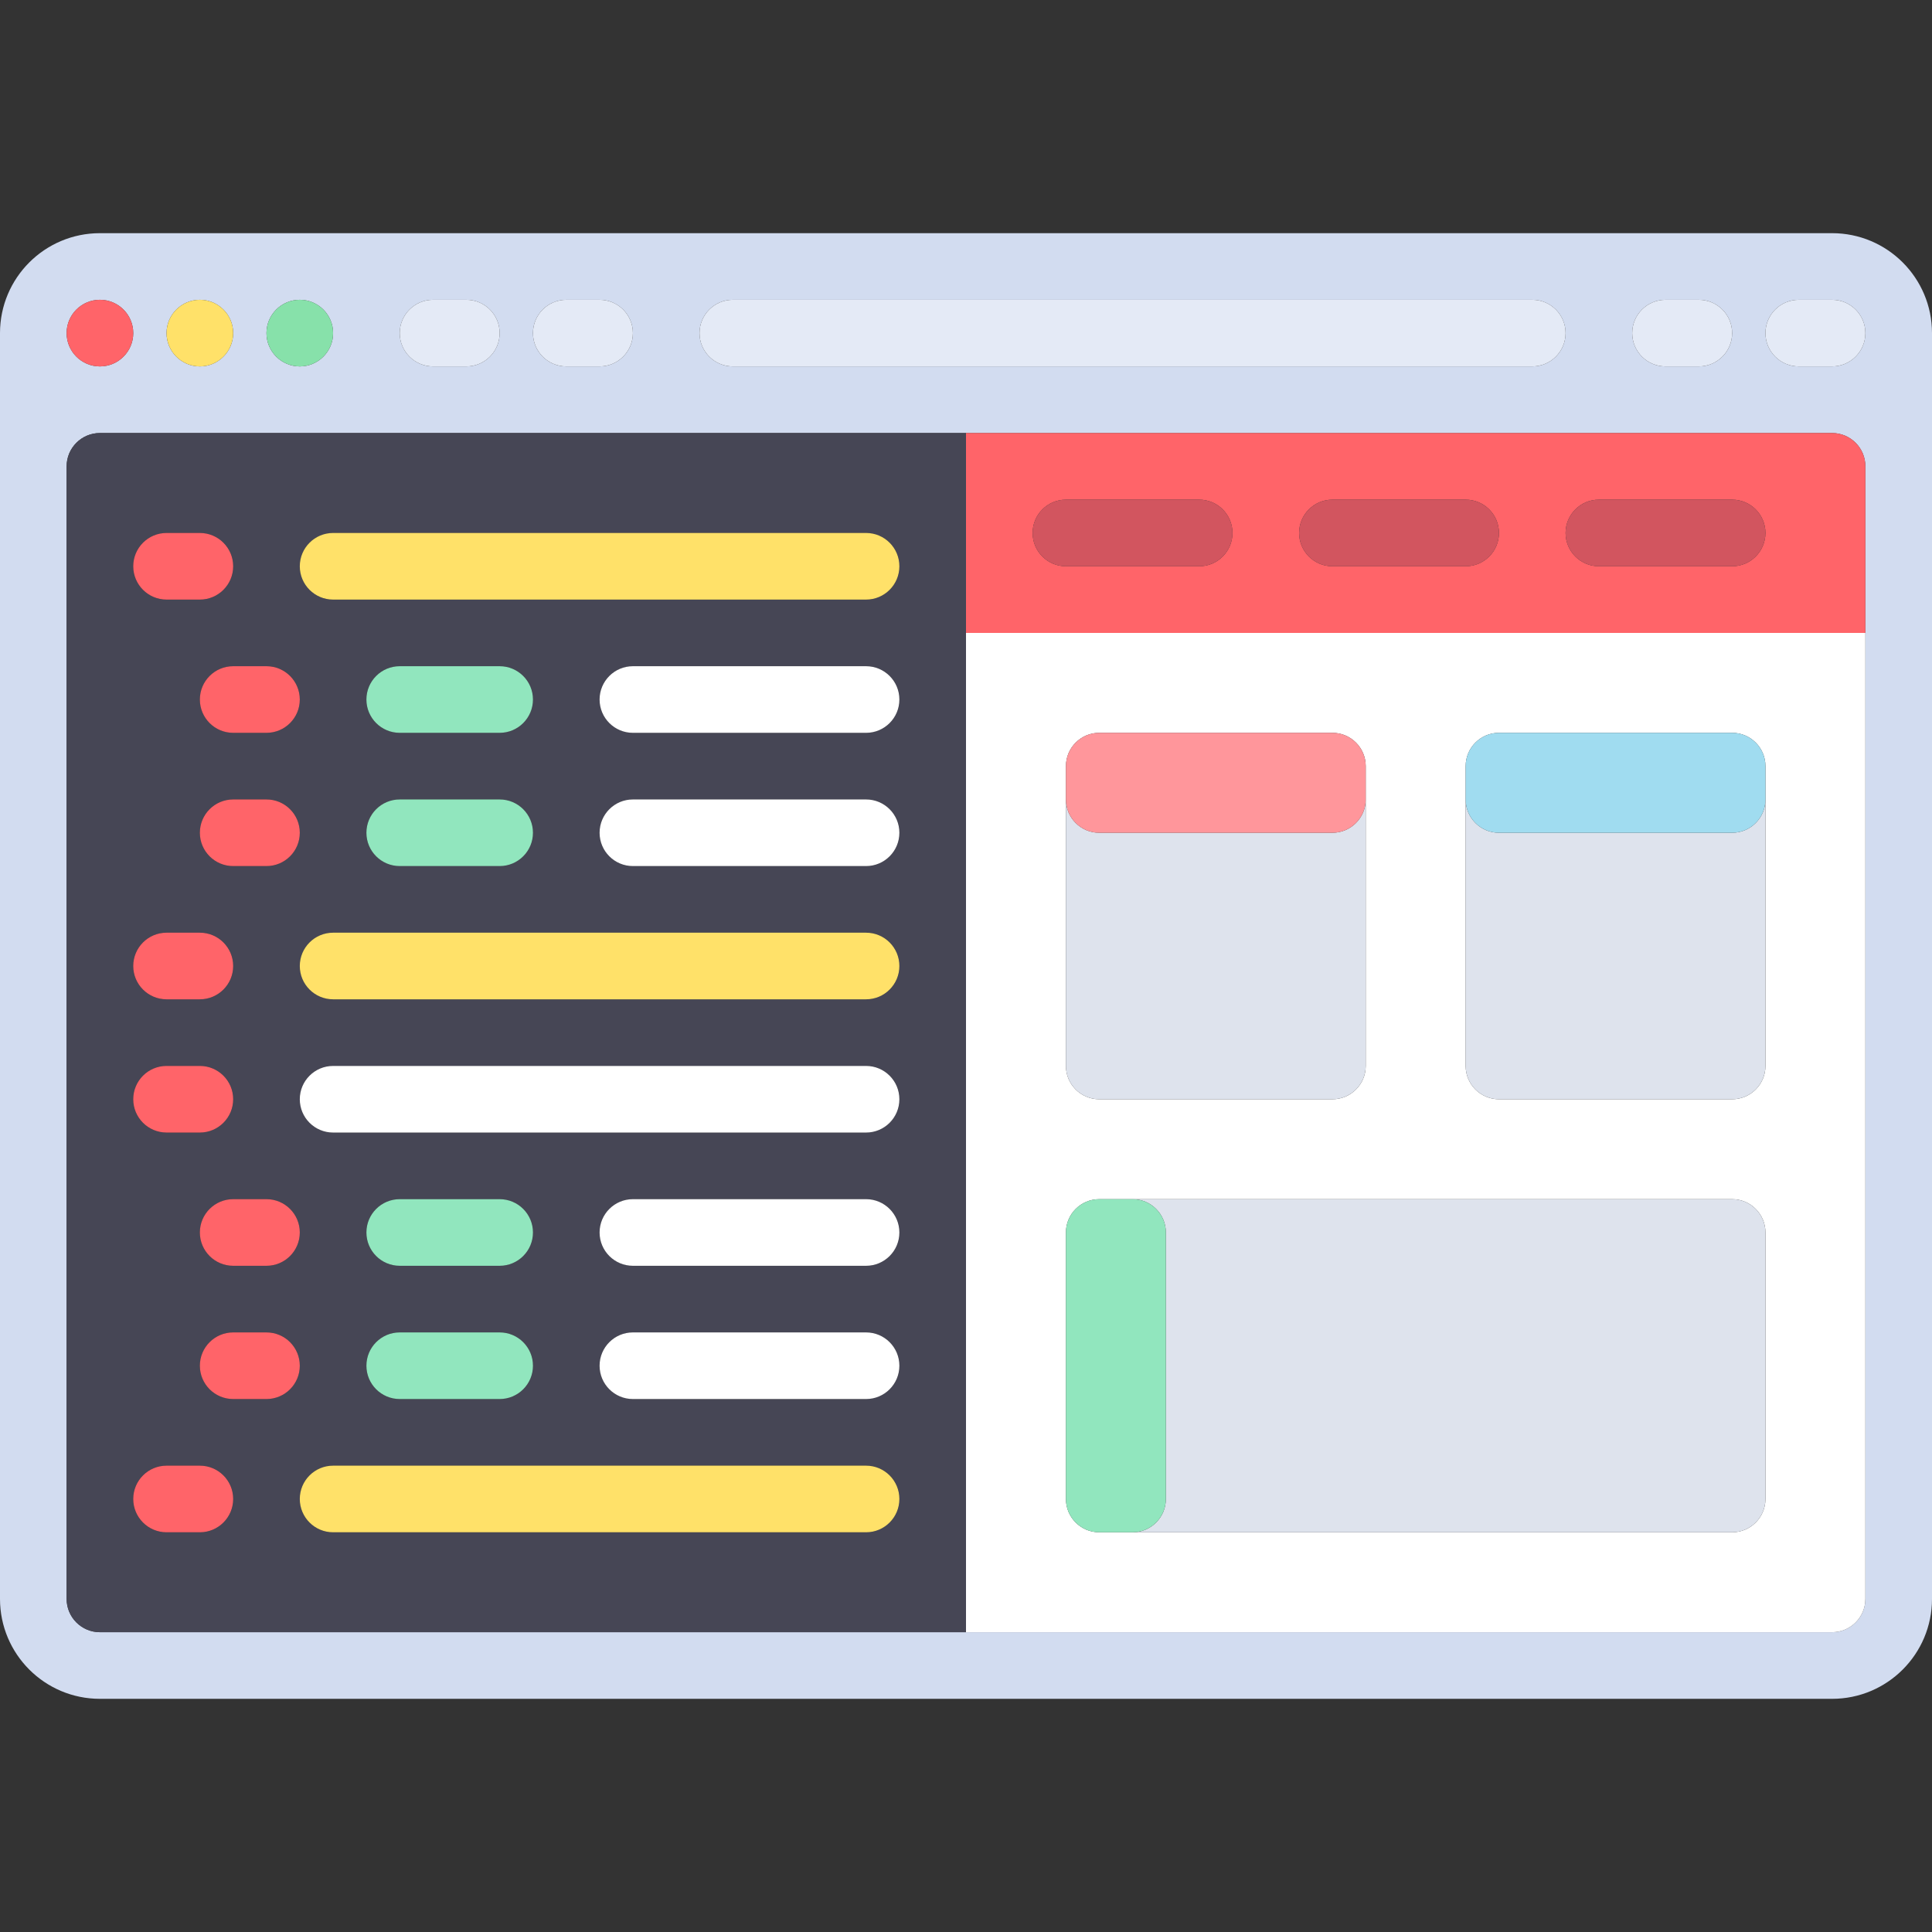 <?xml version="1.0" encoding="iso-8859-1"?>
<!-- Uploaded to: SVG Repo, www.svgrepo.com, Generator: SVG Repo Mixer Tools -->
<svg height="800px" width="800px" version="1.1" id="Layer_1" xmlns="http://www.w3.org/2000/svg" xmlns:xlink="http://www.w3.org/1999/xlink" 
	 viewBox="0 0 512 512" xml:space="preserve">
<rect x="0" y="0" width="512" height="512" fill="#333333" stroke="none"/>
<path style="fill:#D2DCF0;" d="M485.517,61.793H26.483C11.857,61.793,0,73.65,0,88.276v335.448
	c0,14.626,11.857,26.483,26.483,26.483h459.034c14.626,0,26.483-11.857,26.483-26.483V88.276
	C512,73.65,500.143,61.793,485.517,61.793z M441.379,79.448h8.828c4.875,0,8.828,3.953,8.828,8.828c0,4.875-3.953,8.828-8.828,8.828
	h-8.828c-4.875,0-8.828-3.953-8.828-8.828C432.552,83.401,436.504,79.448,441.379,79.448z M194.207,79.448h211.862
	c4.875,0,8.828,3.953,8.828,8.828c0,4.875-3.953,8.828-8.828,8.828H194.207c-4.875,0-8.828-3.953-8.828-8.828
	C185.379,83.401,189.332,79.448,194.207,79.448z M150.069,79.448h8.828c4.875,0,8.828,3.953,8.828,8.828
	c0,4.875-3.953,8.828-8.828,8.828h-8.828c-4.875,0-8.828-3.953-8.828-8.828C141.241,83.401,145.194,79.448,150.069,79.448z
	 M114.759,79.448h8.828c4.875,0,8.828,3.953,8.828,8.828c0,4.875-3.953,8.828-8.828,8.828h-8.828c-4.875,0-8.828-3.953-8.828-8.828
	C105.931,83.401,109.884,79.448,114.759,79.448z M79.448,79.448c4.875,0,8.828,3.953,8.828,8.828c0,4.875-3.953,8.828-8.828,8.828
	c-4.875,0-8.828-3.953-8.828-8.828C70.621,83.401,74.573,79.448,79.448,79.448z M52.966,79.448c4.875,0,8.828,3.953,8.828,8.828
	c0,4.875-3.953,8.828-8.828,8.828s-8.828-3.953-8.828-8.828C44.138,83.401,48.09,79.448,52.966,79.448z M26.483,79.448
	c4.875,0,8.828,3.953,8.828,8.828c0,4.875-3.953,8.828-8.828,8.828s-8.828-3.953-8.828-8.828
	C17.655,83.401,21.608,79.448,26.483,79.448z M494.345,167.724v256c0,4.875-3.953,8.828-8.828,8.828H256H26.483
	c-4.875,0-8.828-3.953-8.828-8.828v-256v-44.138c0-4.875,3.953-8.828,8.828-8.828H256h229.517c4.875,0,8.828,3.953,8.828,8.828
	V167.724z M485.517,97.103h-8.828c-4.875,0-8.828-3.953-8.828-8.828c0-4.875,3.953-8.828,8.828-8.828h8.828
	c4.875,0,8.828,3.953,8.828,8.828C494.345,93.151,490.392,97.103,485.517,97.103z"/>
<path style="fill:#FFFFFF;" d="M256,432.552h229.517c4.875,0,8.828-3.953,8.828-8.828v-256H256V432.552z M388.414,211.862v-8.828
	c0-4.875,3.953-8.828,8.828-8.828h61.793c4.875,0,8.828,3.953,8.828,8.828v8.828v70.621c0,4.875-3.953,8.828-8.828,8.828h-61.793
	c-4.875,0-8.828-3.953-8.828-8.828V211.862z M282.483,211.862v-8.828c0-4.875,3.953-8.828,8.828-8.828h61.793
	c4.875,0,8.828,3.953,8.828,8.828v8.828v70.621c0,4.875-3.953,8.828-8.828,8.828H291.31c-4.875,0-8.828-3.953-8.828-8.828V211.862z
	 M291.31,317.793h8.828h158.897c4.875,0,8.828,3.953,8.828,8.828v70.621c0,4.875-3.953,8.828-8.828,8.828H300.138h-8.828
	c-4.875,0-8.828-3.953-8.828-8.828v-70.621C282.483,321.746,286.435,317.793,291.31,317.793z"/>
<circle style="fill:#FF6469;" cx="26.483" cy="88.276" r="8.828"/>
<circle style="fill:#FFE169;" cx="52.966" cy="88.276" r="8.828"/>
<circle style="fill:#87E1AA;" cx="79.448" cy="88.276" r="8.828"/>
<g>
	<path style="fill:#E4EAF6;" d="M114.759,97.103h8.828c4.875,0,8.828-3.953,8.828-8.828c0-4.875-3.953-8.828-8.828-8.828h-8.828
		c-4.875,0-8.828,3.953-8.828,8.828C105.931,93.151,109.884,97.103,114.759,97.103z"/>
	<path style="fill:#E4EAF6;" d="M150.069,97.103h8.828c4.875,0,8.828-3.953,8.828-8.828c0-4.875-3.953-8.828-8.828-8.828h-8.828
		c-4.875,0-8.828,3.953-8.828,8.828C141.241,93.151,145.194,97.103,150.069,97.103z"/>
	<path style="fill:#E4EAF6;" d="M441.379,97.103h8.828c4.875,0,8.828-3.953,8.828-8.828c0-4.875-3.953-8.828-8.828-8.828h-8.828
		c-4.875,0-8.828,3.953-8.828,8.828C432.552,93.151,436.504,97.103,441.379,97.103z"/>
	<path style="fill:#E4EAF6;" d="M485.517,79.448h-8.828c-4.875,0-8.828,3.953-8.828,8.828c0,4.875,3.953,8.828,8.828,8.828h8.828
		c4.875,0,8.828-3.953,8.828-8.828C494.345,83.401,490.392,79.448,485.517,79.448z"/>
	<path style="fill:#E4EAF6;" d="M194.207,97.103h211.862c4.875,0,8.828-3.953,8.828-8.828c0-4.875-3.953-8.828-8.828-8.828H194.207
		c-4.875,0-8.828,3.953-8.828,8.828C185.379,93.151,189.332,97.103,194.207,97.103z"/>
</g>
<path style="fill:#FF6469;" d="M485.517,114.759H256v52.966h238.345v-44.138C494.345,118.711,490.392,114.759,485.517,114.759z
	 M317.793,150.069h-35.31c-4.875,0-8.828-3.953-8.828-8.828s3.953-8.828,8.828-8.828h35.31c4.875,0,8.828,3.953,8.828,8.828
	S322.668,150.069,317.793,150.069z M388.414,150.069h-35.31c-4.875,0-8.828-3.953-8.828-8.828s3.953-8.828,8.828-8.828h35.31
	c4.875,0,8.828,3.953,8.828,8.828S393.289,150.069,388.414,150.069z M459.034,150.069h-35.31c-4.875,0-8.828-3.953-8.828-8.828
	s3.953-8.828,8.828-8.828h35.31c4.875,0,8.828,3.953,8.828,8.828S463.91,150.069,459.034,150.069z"/>
<g>
	<path style="fill:#D2555F;" d="M317.793,132.414h-35.31c-4.875,0-8.828,3.953-8.828,8.828s3.953,8.828,8.828,8.828h35.31
		c4.875,0,8.828-3.953,8.828-8.828S322.668,132.414,317.793,132.414z"/>
	<path style="fill:#D2555F;" d="M388.414,132.414h-35.31c-4.875,0-8.828,3.953-8.828,8.828s3.953,8.828,8.828,8.828h35.31
		c4.875,0,8.828-3.953,8.828-8.828S393.289,132.414,388.414,132.414z"/>
	<path style="fill:#D2555F;" d="M459.034,132.414h-35.31c-4.875,0-8.828,3.953-8.828,8.828s3.953,8.828,8.828,8.828h35.31
		c4.875,0,8.828-3.953,8.828-8.828S463.91,132.414,459.034,132.414z"/>
</g>
<g>
	<path style="fill:#DEE3ED;" d="M291.31,291.31h61.793c4.875,0,8.828-3.953,8.828-8.828v-70.621c0,4.875-3.953,8.828-8.828,8.828
		H291.31c-4.875,0-8.828-3.953-8.828-8.828v70.621C282.483,287.358,286.435,291.31,291.31,291.31z"/>
	<path style="fill:#DEE3ED;" d="M397.241,291.31h61.793c4.875,0,8.828-3.953,8.828-8.828v-70.621c0,4.875-3.953,8.828-8.828,8.828
		h-61.793c-4.875,0-8.828-3.953-8.828-8.828v70.621C388.414,287.358,392.366,291.31,397.241,291.31z"/>
</g>
<path style="fill:#FF969B;" d="M291.31,220.69h61.793c4.875,0,8.828-3.953,8.828-8.828v-8.828c0-4.875-3.953-8.828-8.828-8.828
	H291.31c-4.875,0-8.828,3.953-8.828,8.828v8.828C282.483,216.737,286.435,220.69,291.31,220.69z"/>
<path style="fill:#A0DCF0;" d="M397.241,220.69h61.793c4.875,0,8.828-3.953,8.828-8.828v-8.828c0-4.875-3.953-8.828-8.828-8.828
	h-61.793c-4.875,0-8.828,3.953-8.828,8.828v8.828C388.414,216.737,392.366,220.69,397.241,220.69z"/>
<path style="fill:#DEE3ED;" d="M308.966,326.621v70.621c0,4.875-3.953,8.828-8.828,8.828h158.897c4.875,0,8.828-3.953,8.828-8.828
	v-70.621c0-4.875-3.953-8.828-8.828-8.828H300.138C305.013,317.793,308.966,321.746,308.966,326.621z"/>
<path style="fill:#91E6BE;" d="M291.31,406.069h8.828c4.875,0,8.828-3.953,8.828-8.828v-70.621c0-4.875-3.953-8.828-8.828-8.828
	h-8.828c-4.875,0-8.828,3.953-8.828,8.828v70.621C282.483,402.116,286.435,406.069,291.31,406.069z"/>
<path style="fill:#464655;" d="M256,114.759H26.483c-4.875,0-8.828,3.953-8.828,8.828v44.138v256c0,4.875,3.953,8.828,8.828,8.828
	H256V167.724V114.759z M88.276,141.241h141.241c4.875,0,8.828,3.953,8.828,8.828c0,4.875-3.953,8.828-8.828,8.828H88.276
	c-4.875,0-8.828-3.953-8.828-8.828C79.448,145.194,83.401,141.241,88.276,141.241z M44.138,141.241h8.828
	c4.875,0,8.828,3.953,8.828,8.828c0,4.875-3.953,8.828-8.828,8.828h-8.828c-4.875,0-8.828-3.953-8.828-8.828
	C35.31,145.194,39.263,141.241,44.138,141.241z M132.414,194.207h-26.483c-4.875,0-8.828-3.953-8.828-8.828
	c0-4.875,3.953-8.828,8.828-8.828h26.483c4.875,0,8.828,3.953,8.828,8.828C141.241,190.254,137.289,194.207,132.414,194.207z
	 M141.241,220.69c0,4.875-3.953,8.828-8.828,8.828h-26.483c-4.875,0-8.828-3.953-8.828-8.828s3.953-8.828,8.828-8.828h26.483
	C137.289,211.862,141.241,215.815,141.241,220.69z M44.138,282.483h8.828c4.875,0,8.828,3.953,8.828,8.828s-3.953,8.828-8.828,8.828
	h-8.828c-4.875,0-8.828-3.953-8.828-8.828S39.263,282.483,44.138,282.483z M35.31,256c0-4.875,3.953-8.828,8.828-8.828h8.828
	c4.875,0,8.828,3.953,8.828,8.828s-3.953,8.828-8.828,8.828h-8.828C39.263,264.828,35.31,260.875,35.31,256z M61.793,317.793h8.828
	c4.875,0,8.828,3.953,8.828,8.828s-3.953,8.828-8.828,8.828h-8.828c-4.875,0-8.828-3.953-8.828-8.828S56.918,317.793,61.793,317.793
	z M70.621,229.517h-8.828c-4.875,0-8.828-3.953-8.828-8.828s3.953-8.828,8.828-8.828h8.828c4.875,0,8.828,3.953,8.828,8.828
	S75.496,229.517,70.621,229.517z M70.621,194.207h-8.828c-4.875,0-8.828-3.953-8.828-8.828c0-4.875,3.953-8.828,8.828-8.828h8.828
	c4.875,0,8.828,3.953,8.828,8.828C79.448,190.254,75.496,194.207,70.621,194.207z M52.966,406.069h-8.828
	c-4.875,0-8.828-3.953-8.828-8.828c0-4.875,3.953-8.828,8.828-8.828h8.828c4.875,0,8.828,3.953,8.828,8.828
	C61.793,402.116,57.841,406.069,52.966,406.069z M70.621,370.759h-8.828c-4.875,0-8.828-3.953-8.828-8.828s3.953-8.828,8.828-8.828
	h8.828c4.875,0,8.828,3.953,8.828,8.828S75.496,370.759,70.621,370.759z M229.517,406.069H88.276c-4.875,0-8.828-3.953-8.828-8.828
	c0-4.875,3.953-8.828,8.828-8.828h141.241c4.875,0,8.828,3.953,8.828,8.828C238.345,402.116,234.392,406.069,229.517,406.069z
	 M105.931,353.103h26.483c4.875,0,8.828,3.953,8.828,8.828s-3.953,8.828-8.828,8.828h-26.483c-4.875,0-8.828-3.953-8.828-8.828
	S101.056,353.103,105.931,353.103z M97.103,326.621c0-4.875,3.953-8.828,8.828-8.828h26.483c4.875,0,8.828,3.953,8.828,8.828
	s-3.953,8.828-8.828,8.828h-26.483C101.056,335.448,97.103,331.496,97.103,326.621z M229.517,370.759h-61.793
	c-4.875,0-8.828-3.953-8.828-8.828s3.953-8.828,8.828-8.828h61.793c4.875,0,8.828,3.953,8.828,8.828
	S234.392,370.759,229.517,370.759z M229.517,335.448h-61.793c-4.875,0-8.828-3.953-8.828-8.828s3.953-8.828,8.828-8.828h61.793
	c4.875,0,8.828,3.953,8.828,8.828S234.392,335.448,229.517,335.448z M229.517,300.138H88.276c-4.875,0-8.828-3.953-8.828-8.828
	s3.953-8.828,8.828-8.828h141.241c4.875,0,8.828,3.953,8.828,8.828S234.392,300.138,229.517,300.138z M229.517,264.828H88.276
	c-4.875,0-8.828-3.953-8.828-8.828s3.953-8.828,8.828-8.828h141.241c4.875,0,8.828,3.953,8.828,8.828
	S234.392,264.828,229.517,264.828z M229.517,229.517h-61.793c-4.875,0-8.828-3.953-8.828-8.828s3.953-8.828,8.828-8.828h61.793
	c4.875,0,8.828,3.953,8.828,8.828S234.392,229.517,229.517,229.517z M229.517,194.207h-61.793c-4.875,0-8.828-3.953-8.828-8.828
	c0-4.875,3.953-8.828,8.828-8.828h61.793c4.875,0,8.828,3.953,8.828,8.828C238.345,190.254,234.392,194.207,229.517,194.207z"/>
<path style="fill:#FFE169;" d="M88.276,158.897h141.241c4.875,0,8.828-3.953,8.828-8.828c0-4.875-3.953-8.828-8.828-8.828H88.276
	c-4.875,0-8.828,3.953-8.828,8.828C79.448,154.944,83.401,158.897,88.276,158.897z"/>
<g>
	<path style="fill:#91E6BE;" d="M132.414,176.552h-26.483c-4.875,0-8.828,3.953-8.828,8.828c0,4.875,3.953,8.828,8.828,8.828h26.483
		c4.875,0,8.828-3.953,8.828-8.828C141.241,180.504,137.289,176.552,132.414,176.552z"/>
	<path style="fill:#91E6BE;" d="M132.414,211.862h-26.483c-4.875,0-8.828,3.953-8.828,8.828s3.953,8.828,8.828,8.828h26.483
		c4.875,0,8.828-3.953,8.828-8.828S137.289,211.862,132.414,211.862z"/>
</g>
<path style="fill:#FFE169;" d="M229.517,247.172H88.276c-4.875,0-8.828,3.953-8.828,8.828s3.953,8.828,8.828,8.828h141.241
	c4.875,0,8.828-3.953,8.828-8.828S234.392,247.172,229.517,247.172z"/>
<g>
	<path style="fill:#FFFFFF;" d="M229.517,282.483H88.276c-4.875,0-8.828,3.953-8.828,8.828s3.953,8.828,8.828,8.828h141.241
		c4.875,0,8.828-3.953,8.828-8.828S234.392,282.483,229.517,282.483z"/>
	<path style="fill:#FFFFFF;" d="M229.517,176.552h-61.793c-4.875,0-8.828,3.953-8.828,8.828c0,4.875,3.953,8.828,8.828,8.828h61.793
		c4.875,0,8.828-3.953,8.828-8.828C238.345,180.504,234.392,176.552,229.517,176.552z"/>
	<path style="fill:#FFFFFF;" d="M229.517,211.862h-61.793c-4.875,0-8.828,3.953-8.828,8.828s3.953,8.828,8.828,8.828h61.793
		c4.875,0,8.828-3.953,8.828-8.828S234.392,211.862,229.517,211.862z"/>
	<path style="fill:#FFFFFF;" d="M229.517,317.793h-61.793c-4.875,0-8.828,3.953-8.828,8.828s3.953,8.828,8.828,8.828h61.793
		c4.875,0,8.828-3.953,8.828-8.828S234.392,317.793,229.517,317.793z"/>
	<path style="fill:#FFFFFF;" d="M229.517,353.103h-61.793c-4.875,0-8.828,3.953-8.828,8.828s3.953,8.828,8.828,8.828h61.793
		c4.875,0,8.828-3.953,8.828-8.828S234.392,353.103,229.517,353.103z"/>
</g>
<g>
	<path style="fill:#91E6BE;" d="M105.931,335.448h26.483c4.875,0,8.828-3.953,8.828-8.828s-3.953-8.828-8.828-8.828h-26.483
		c-4.875,0-8.828,3.953-8.828,8.828S101.056,335.448,105.931,335.448z"/>
	<path style="fill:#91E6BE;" d="M105.931,370.759h26.483c4.875,0,8.828-3.953,8.828-8.828s-3.953-8.828-8.828-8.828h-26.483
		c-4.875,0-8.828,3.953-8.828,8.828S101.056,370.759,105.931,370.759z"/>
</g>
<path style="fill:#FFE169;" d="M229.517,388.414H88.276c-4.875,0-8.828,3.953-8.828,8.828c0,4.875,3.953,8.828,8.828,8.828h141.241
	c4.875,0,8.828-3.953,8.828-8.828C238.345,392.366,234.392,388.414,229.517,388.414z"/>
<g>
	<path style="fill:#FF6469;" d="M44.138,158.897h8.828c4.875,0,8.828-3.953,8.828-8.828c0-4.875-3.953-8.828-8.828-8.828h-8.828
		c-4.875,0-8.828,3.953-8.828,8.828C35.31,154.944,39.263,158.897,44.138,158.897z"/>
	<path style="fill:#FF6469;" d="M70.621,176.552h-8.828c-4.875,0-8.828,3.953-8.828,8.828c0,4.875,3.953,8.828,8.828,8.828h8.828
		c4.875,0,8.828-3.953,8.828-8.828C79.448,180.504,75.496,176.552,70.621,176.552z"/>
	<path style="fill:#FF6469;" d="M70.621,211.862h-8.828c-4.875,0-8.828,3.953-8.828,8.828s3.953,8.828,8.828,8.828h8.828
		c4.875,0,8.828-3.953,8.828-8.828S75.496,211.862,70.621,211.862z"/>
	<path style="fill:#FF6469;" d="M44.138,264.828h8.828c4.875,0,8.828-3.953,8.828-8.828s-3.953-8.828-8.828-8.828h-8.828
		c-4.875,0-8.828,3.953-8.828,8.828S39.263,264.828,44.138,264.828z"/>
	<path style="fill:#FF6469;" d="M44.138,300.138h8.828c4.875,0,8.828-3.953,8.828-8.828s-3.953-8.828-8.828-8.828h-8.828
		c-4.875,0-8.828,3.953-8.828,8.828S39.263,300.138,44.138,300.138z"/>
	<path style="fill:#FF6469;" d="M61.793,335.448h8.828c4.875,0,8.828-3.953,8.828-8.828s-3.953-8.828-8.828-8.828h-8.828
		c-4.875,0-8.828,3.953-8.828,8.828S56.918,335.448,61.793,335.448z"/>
	<path style="fill:#FF6469;" d="M70.621,353.103h-8.828c-4.875,0-8.828,3.953-8.828,8.828s3.953,8.828,8.828,8.828h8.828
		c4.875,0,8.828-3.953,8.828-8.828S75.496,353.103,70.621,353.103z"/>
	<path style="fill:#FF6469;" d="M52.966,388.414h-8.828c-4.875,0-8.828,3.953-8.828,8.828c0,4.875,3.953,8.828,8.828,8.828h8.828
		c4.875,0,8.828-3.953,8.828-8.828C61.793,392.366,57.841,388.414,52.966,388.414z"/>
</g>
</svg>